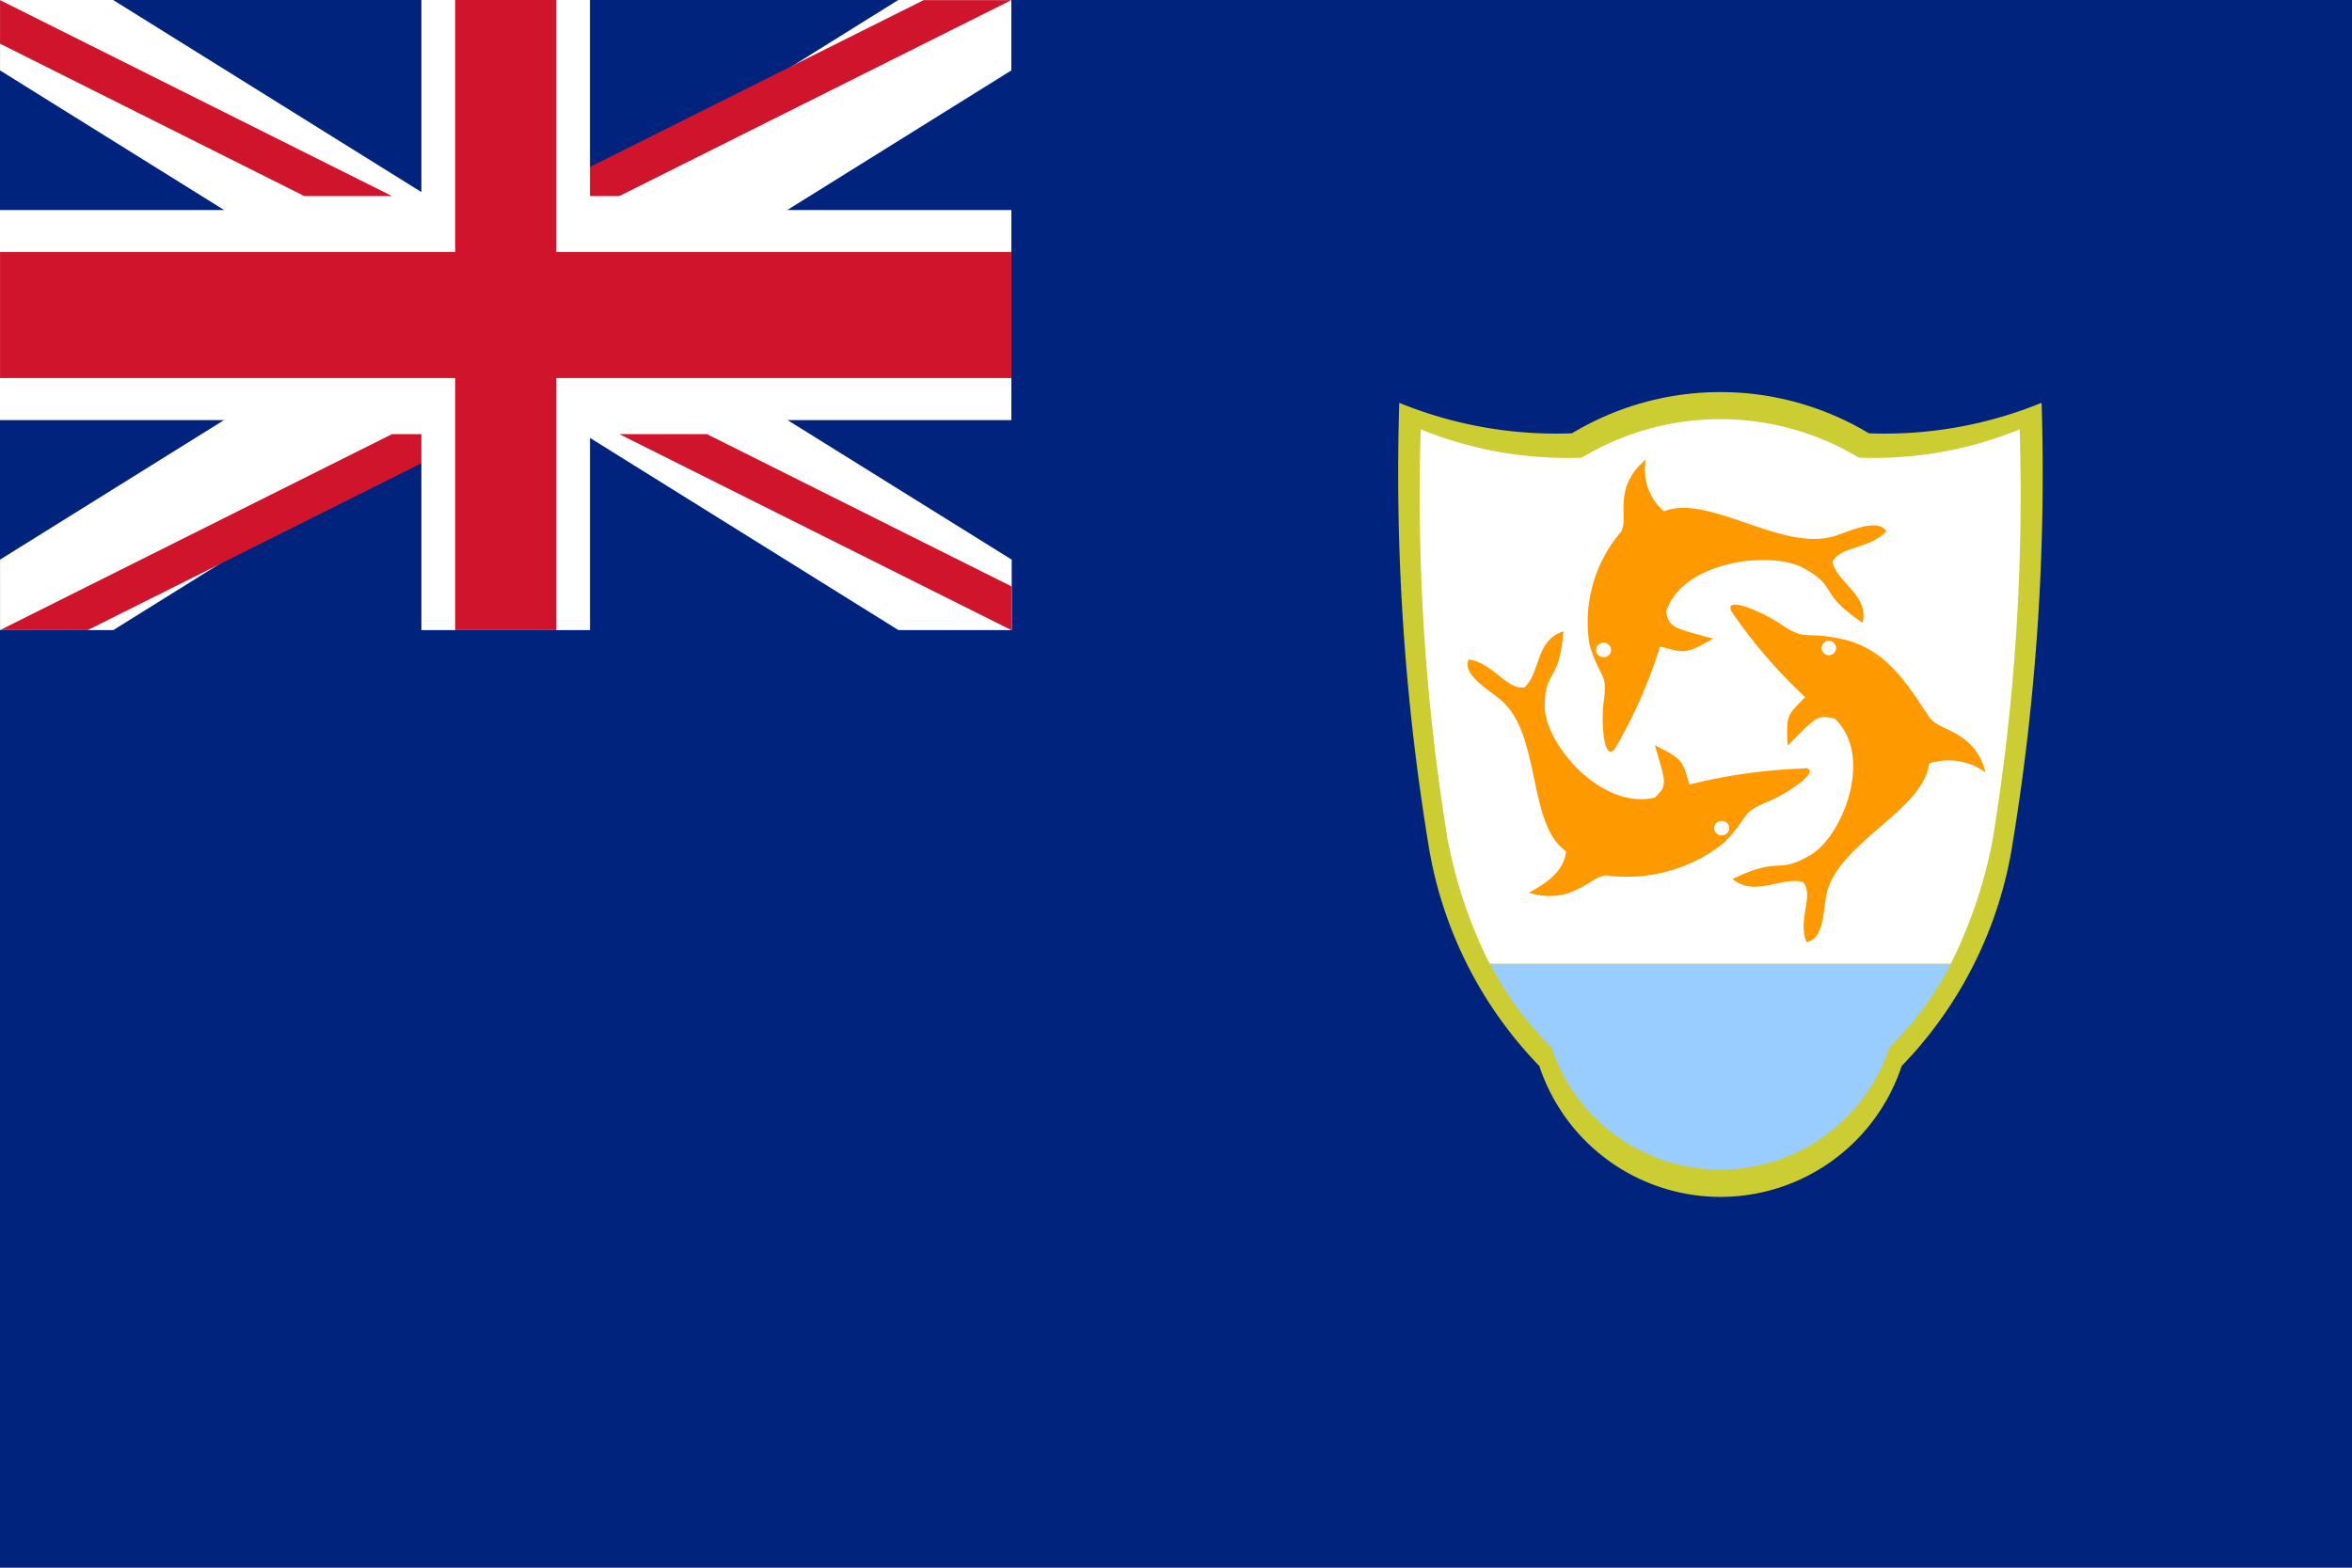 <svg xmlns="http://www.w3.org/2000/svg" width="53.999" height="36" viewBox="0 0 53.999 36">
  <g id="flag_anguilla" transform="translate(-408 -2146)">
    <rect id="長方形_273" data-name="長方形 273" width="53.999" height="36" transform="translate(408 2146)" fill="#00247d"/>
    <g id="グループ_93" data-name="グループ 93" transform="translate(0 -20)">
      <path id="パス_147" data-name="パス 147" d="M20.686,0,11.672,5.617,2.659,0H.063V1.617L9.077,7.234.063,12.851v1.618h2.6l9.013-5.617,9.013,5.617h2.6V12.851L14.268,7.234l9.013-5.617V0Z" transform="translate(407.938 2166)" fill="#fff"/>
      <path id="パス_148" data-name="パス 148" d="M1785.439,0l-9,4.5h2.012l9-4.5h-2.012Z" transform="translate(-1356.233 2166.003)" fill="#cf142b"/>
      <path id="パス_149" data-name="パス 149" d="M.065,0V1L7.052,4.5H9.065Z" transform="translate(407.936 2166.003)" fill="#cf142b"/>
      <path id="パス_150" data-name="パス 150" d="M2009.044,1004.49h0v-1.006l-6.988-3.494h-2.012Z" transform="translate(-1577.825 1175.979)" fill="#cf142b"/>
      <path id="パス_151" data-name="パス 151" d="M9.064,999.989l-9,4.5H2.077l9-4.5Z" transform="translate(407.937 1175.98)" fill="#cf142b"/>
      <path id="パス_152" data-name="パス 152" d="M9.675.037V4.86H0V9.684H9.675v4.822h3.871V9.684H23.22V4.86H13.545V.037Z" transform="translate(408 2165.963)" fill="#fff"/>
      <path id="パス_153" data-name="パス 153" d="M10.512,0V5.787H.063V8.681H10.512v5.788h2.322V8.681H23.281V5.787H12.833V0Z" transform="translate(407.938 2166)" fill="#cf142b"/>
    </g>
    <g id="グループ_92" data-name="グループ 92" transform="translate(-3 -17.749)">
      <path id="パス_154" data-name="パス 154" d="M3917.6,750.165a52.588,52.588,0,0,1-.665,10.113,9.429,9.429,0,0,1-2.548,5.116,4.381,4.381,0,0,1-8.319,0,9.455,9.455,0,0,1-2.551-5.116,52.628,52.628,0,0,1-.665-10.113,9.521,9.521,0,0,0,3.965.7,6.61,6.61,0,0,1,6.817,0,9.509,9.509,0,0,0,3.964-.7" transform="translate(-3459.727 1422.834)" fill="#cc3"/>
      <path id="パス_155" data-name="パス 155" d="M4073.028,1817.241a4.085,4.085,0,0,0,7.756,0,7.7,7.7,0,0,0,1.416-1.928h-10.589a7.7,7.7,0,0,0,1.417,1.928" transform="translate(-3626.406 370.565)" fill="#9cf"/>
      <path id="パス_156" data-name="パス 156" d="M3957.059,800.854a8.871,8.871,0,0,1-3.7.65,6.162,6.162,0,0,0-6.356,0,8.879,8.879,0,0,1-3.7-.65,48.991,48.991,0,0,0,.62,9.429,10.931,10.931,0,0,0,.961,2.842h10.59a10.9,10.9,0,0,0,.959-2.842,48.991,48.991,0,0,0,.62-9.429" transform="translate(-3499.685 1372.753)" fill="#fff"/>
      <path id="パス_157" data-name="パス 157" d="M4524.292,1149.006c-.516-.751-.972-1.608-2.074-1.83-.836-.169-.773.051-1.309-.3-.333-.248-1.347-.716-1.185-.336h0a11.688,11.688,0,0,0,1.7,1.979c-.374.4-.449.361-.4,1.113.651-.649.663-.717,1.081-.618.917.872.164,2.745-.594,3.153-.757.435-.62-.015-1.755.53.52.424,1.123-.062,1.616.068.268.3-.127.855.081,1.375.436-.04.384-.878.484-1.182.318-1.114,2.232-1.89,2.329-2.912a1.427,1.427,0,0,1,1.3.206c-.244-.957-1.052-.947-1.269-1.246m-2.337-1.447a.166.166,0,1,1,.175-.166.17.17,0,0,1-.175.166" transform="translate(-4068.98 1031.237)" fill="#f90"/>
      <path id="パス_158" data-name="パス 158" d="M4257.248,877.286c-.241-.349-.994.087-1.322.144-1.182.252-2.8-1-3.789-.6a1.272,1.272,0,0,1-.415-1.19c-.773.653-.386,1.329-.562,1.652a3.188,3.188,0,0,0-.729,2.6c.234.783.409.628.335,1.243-.073.4-.035,1.47.242,1.156a11.272,11.272,0,0,0,1.042-2.355c.55.126.544.21,1.219-.183-.906-.245-1.017-.254-1.079-.622.38-1.18,2.47-1.421,3.2-.973.757.436.275.53,1.311,1.232.15-.637-.583-.918-.692-1.394.156-.367.852-.292,1.237-.71m-6.412,2.874a.179.179,0,0,1-.235-.069.162.162,0,0,1,.073-.224.178.178,0,0,1,.235.069.163.163,0,0,1-.073.224" transform="translate(-3802.937 1298.661)" fill="#f90"/>
      <path id="パス_159" data-name="パス 159" d="M4037.718,1199.312h0a12.637,12.637,0,0,0-2.653.368c-.171-.514-.093-.553-.794-.9.248.866.3.91,0,1.2-1.256.3-2.553-1.28-2.529-2.109,0-.843.333-.5.428-1.707-.649.207-.522.95-.893,1.286-.411.063-.7-.545-1.278-.642-.188.377.592.766.813,1.005.837.834.55,2.8,1.419,3.4-.045.423-.365.688-.854.954.986.293,1.393-.372,1.773-.4a3.576,3.576,0,0,0,2.713-.752c.583-.6.353-.658.942-.916.395-.145,1.337-.732.912-.8m-1.764,1.47a.179.179,0,0,1-.239.057.162.162,0,0,1-.06-.228.18.18,0,0,1,.239-.057.162.162,0,0,1,.06.228" transform="translate(-3585.276 982.083)" fill="#f90"/>
    </g>
  </g>
</svg>
